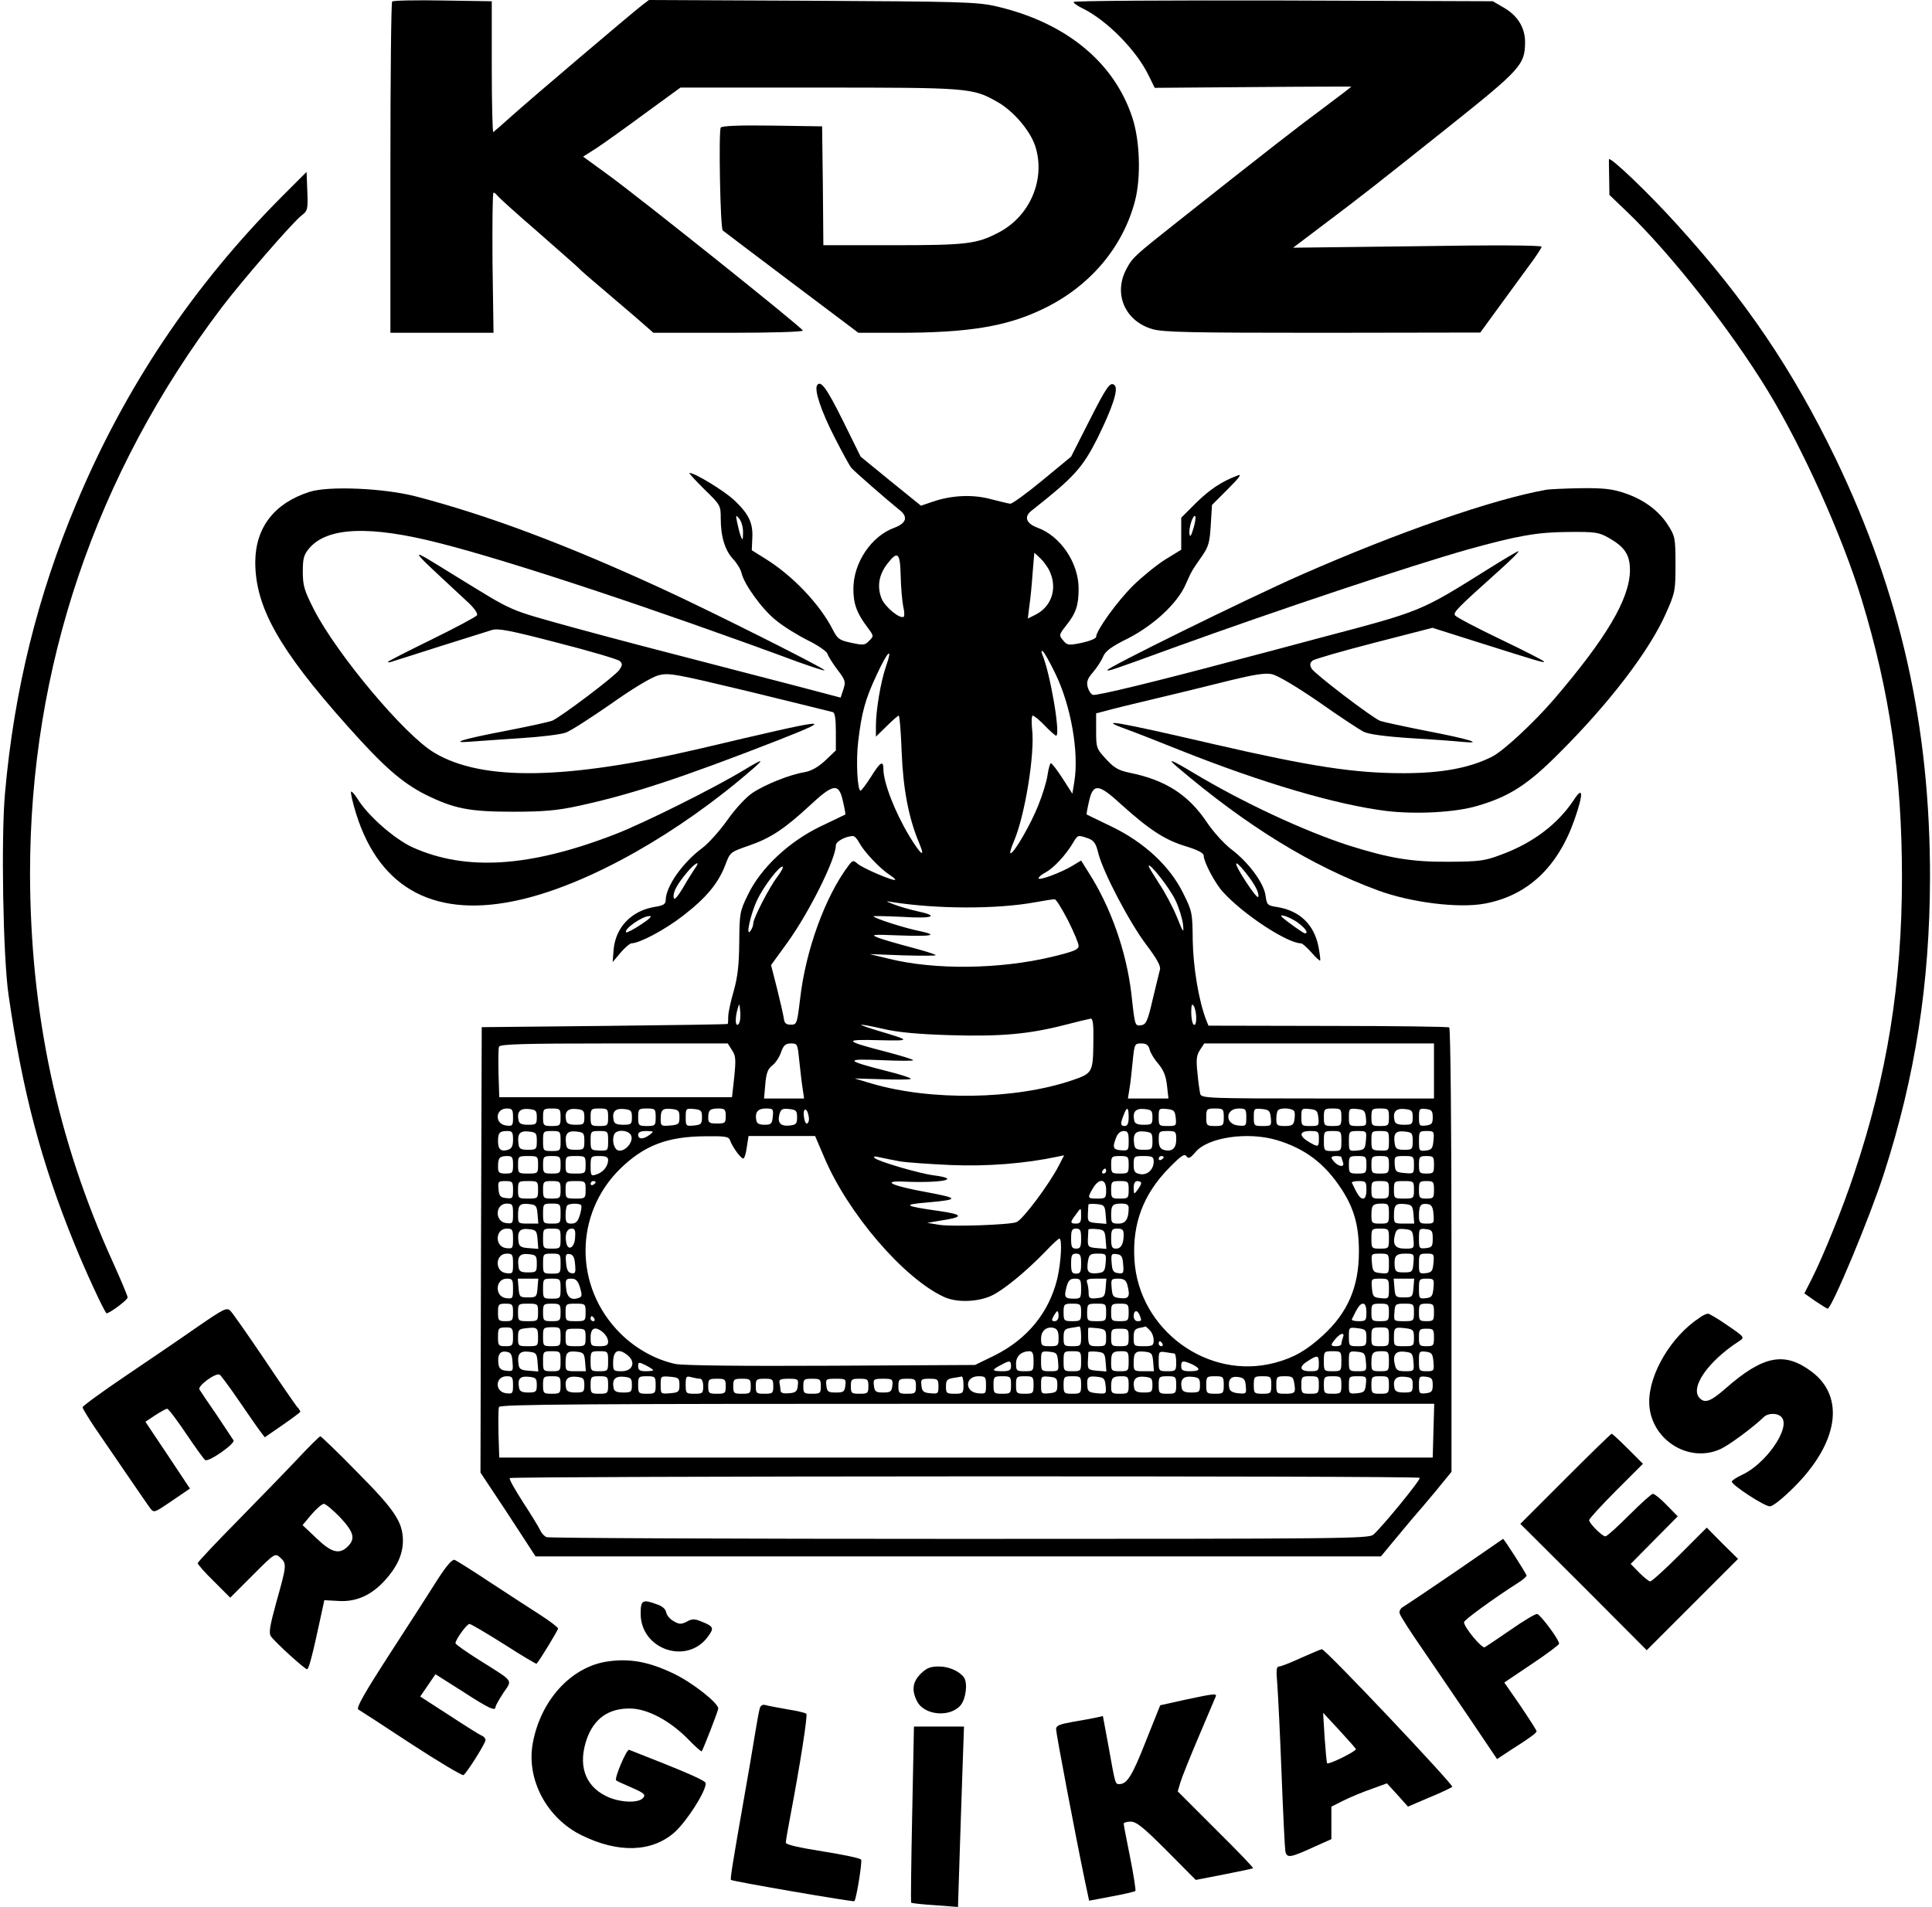 <?xml version="1.0" standalone="no"?>
<!DOCTYPE svg PUBLIC "-//W3C//DTD SVG 20010904//EN"
 "http://www.w3.org/TR/2001/REC-SVG-20010904/DTD/svg10.dtd">
<svg version="1.0" xmlns="http://www.w3.org/2000/svg"
 width="772pt" height="762pt" viewBox="0 0 772 762"
 preserveAspectRatio="xMidYMid meet">

<g transform="translate(0,762) scale(0.1,-0.1)"
fill="#000000" stroke="none">
<path d="M1567 7614 c-4 -4 -7 -304 -7 -666 l0 -658 206 0 206 0 -4 280 c-1
154 0 280 4 280 4 0 9 -4 13 -9 3 -6 76 -72 163 -147 86 -76 162 -142 167
-148 6 -7 42 -38 81 -71 39 -33 103 -88 143 -122 l72 -63 300 0 c182 0 299 4
297 9 -4 13 -656 534 -779 623 l-99 72 55 35 c30 20 117 82 194 139 l140 102
551 0 c598 0 616 -1 713 -56 64 -35 132 -114 153 -176 44 -133 -20 -284 -149
-349 -85 -44 -127 -49 -419 -49 l-278 0 -2 238 -3 237 -199 3 c-131 2 -202 -1
-206 -8 -9 -14 -2 -403 8 -411 4 -3 127 -97 275 -208 l267 -201 159 0 c280 0
432 25 576 94 188 89 321 246 370 432 25 95 20 244 -11 336 -74 223 -270 381
-549 444 -72 16 -148 18 -731 21 l-651 3 -29 -22 c-52 -41 -437 -368 -513
-436 -41 -37 -77 -68 -80 -70 -3 -1 -6 116 -6 260 l0 263 -195 3 c-108 2 -199
0 -203 -4z"/>
<path d="M4290 7612 c0 -5 15 -15 33 -24 98 -47 219 -169 268 -272 l23 -47
393 3 c216 2 393 2 393 2 0 -1 -48 -38 -107 -82 -99 -73 -224 -170 -589 -459
-170 -135 -178 -141 -203 -188 -53 -99 -6 -208 103 -240 42 -13 153 -15 680
-15 l631 1 67 92 c37 51 92 126 122 167 31 41 56 79 56 84 0 6 -199 7 -496 2
l-497 -6 119 90 c167 126 196 149 500 391 292 233 307 250 308 340 0 59 -30
107 -86 139 l-43 25 -837 3 c-461 1 -838 -1 -838 -6z"/>
<path d="M6429 6983 c0 -4 0 -38 1 -75 l1 -67 71 -68 c175 -168 414 -472 562
-715 140 -230 297 -579 375 -834 112 -368 161 -703 161 -1110 0 -422 -59 -791
-191 -1184 -44 -134 -123 -329 -170 -422 l-29 -57 44 -31 c25 -16 46 -30 49
-30 16 0 168 363 225 540 125 387 183 760 184 1180 1 608 -117 1136 -377 1677
-172 356 -361 636 -637 939 -111 123 -267 272 -269 257z"/>
<path d="M1126 6834 c-355 -357 -626 -761 -820 -1224 -155 -367 -250 -750
-286 -1160 -16 -176 -8 -653 14 -805 56 -389 131 -671 263 -995 44 -109 116
-264 128 -278 5 -6 85 52 85 63 0 6 -27 70 -59 141 -222 488 -330 995 -331
1554 0 822 261 1594 765 2260 82 108 282 339 320 369 24 18 26 24 23 97 l-3
77 -99 -99z"/>
<path d="M3265 6080 c-12 -19 17 -105 70 -208 30 -59 60 -114 67 -122 14 -16
145 -130 191 -167 37 -28 29 -54 -19 -72 -92 -33 -164 -140 -164 -244 0 -60
13 -97 57 -155 25 -34 25 -34 6 -53 -17 -18 -24 -18 -71 -8 -47 10 -55 15 -74
52 -51 101 -160 216 -268 283 l-56 35 2 46 c4 63 -14 99 -73 155 -42 38 -156
108 -178 108 -4 0 23 -29 59 -65 65 -63 66 -65 66 -117 0 -73 17 -128 50 -163
15 -16 30 -41 33 -55 11 -47 85 -148 139 -190 29 -24 86 -59 126 -79 39 -19
75 -44 78 -53 3 -10 21 -39 40 -64 32 -42 34 -48 24 -79 l-11 -33 -87 23 c-48
13 -176 46 -284 74 -391 101 -516 134 -693 182 -273 76 -235 60 -470 204 -206
127 -210 135 44 -101 27 -25 41 -46 37 -53 -4 -6 -86 -50 -182 -97 -96 -47
-174 -87 -174 -89 0 -2 6 -3 13 0 6 2 93 29 192 61 99 31 194 61 210 66 25 8
72 -1 264 -51 129 -33 241 -66 248 -73 11 -11 10 -17 -2 -35 -17 -25 -235
-189 -268 -203 -12 -5 -94 -23 -182 -40 -178 -34 -232 -51 -145 -44 30 2 121
9 201 14 80 5 161 15 179 22 19 6 99 58 180 114 90 64 163 107 190 115 43 11
64 7 365 -65 176 -43 326 -80 333 -82 8 -2 12 -27 12 -78 l0 -75 -42 -40 c-29
-27 -56 -42 -83 -47 -61 -10 -160 -50 -210 -84 -26 -18 -69 -65 -99 -108 -30
-42 -75 -93 -101 -112 -79 -59 -145 -154 -145 -208 0 -15 -10 -21 -42 -26 -94
-15 -158 -81 -166 -171 l-4 -50 32 38 c17 20 37 37 43 37 34 1 132 53 206 110
93 72 141 129 170 205 18 49 20 50 92 75 87 30 141 65 244 160 95 89 117 92
133 19 7 -29 11 -53 10 -54 -2 -1 -47 -23 -100 -48 -126 -61 -238 -166 -289
-272 -33 -67 -34 -75 -35 -190 -1 -91 -6 -138 -22 -195 -12 -41 -22 -87 -22
-102 0 -16 -1 -29 -2 -30 -2 -2 -223 -5 -493 -8 l-490 -5 -3 -890 -2 -890 43
-65 c24 -36 74 -111 110 -167 l67 -103 1689 0 1689 0 68 82 c38 46 71 85 74
88 3 3 36 42 73 86 l67 82 0 885 c0 487 -4 888 -9 891 -4 3 -223 6 -485 6
l-477 1 -9 22 c-30 77 -52 211 -54 318 -1 112 -2 117 -39 191 -53 107 -155
202 -286 265 -53 26 -97 47 -99 48 -1 1 3 25 10 54 16 71 38 69 125 -11 113
-102 176 -144 258 -169 52 -16 75 -28 75 -39 0 -25 46 -112 78 -146 82 -90
257 -204 311 -204 5 0 23 -16 41 -36 17 -20 33 -34 35 -33 2 2 -1 26 -6 53
-17 90 -74 146 -165 161 -39 6 -42 8 -47 46 -7 50 -67 132 -137 185 -28 21
-72 70 -97 107 -74 111 -166 170 -310 199 -43 9 -61 19 -93 54 -39 42 -40 46
-40 113 l0 70 38 10 c20 6 114 29 207 51 94 22 226 55 295 72 90 22 135 29
161 24 22 -4 95 -47 187 -110 82 -58 163 -111 180 -120 19 -10 83 -19 188 -26
88 -5 182 -12 209 -15 88 -8 26 11 -145 44 -91 18 -174 36 -185 40 -34 14
-263 189 -274 209 -8 15 -7 23 4 32 7 6 118 38 246 71 l233 60 180 -57 c247
-78 266 -84 266 -78 0 3 -78 43 -174 89 -96 46 -178 89 -182 96 -7 12 7 27
170 173 55 49 92 86 82 83 -9 -4 -62 -35 -119 -71 -275 -172 -263 -167 -672
-275 -126 -34 -270 -72 -320 -85 -337 -90 -576 -148 -588 -143 -8 3 -17 17
-21 32 -5 21 0 34 22 59 15 18 33 45 40 62 9 22 33 40 100 73 103 53 197 140
230 216 24 54 23 52 66 114 25 36 30 54 34 122 l5 81 64 64 c45 45 57 61 39
54 -64 -24 -112 -56 -167 -110 l-59 -59 0 -64 0 -64 -62 -38 c-34 -21 -92 -68
-129 -104 -64 -63 -149 -181 -149 -206 0 -7 -26 -17 -57 -24 -54 -11 -59 -10
-75 10 -17 20 -17 22 12 59 40 50 50 81 50 148 0 103 -73 210 -164 243 -46 17
-56 44 -23 69 170 134 202 170 262 288 60 122 85 196 69 212 -17 17 -31 -3
-103 -145 l-71 -140 -115 -95 c-63 -52 -121 -94 -128 -93 -6 0 -41 9 -77 18
-73 20 -157 16 -233 -10 l-47 -16 -121 98 -120 98 -70 142 c-65 131 -90 166
-104 143z m-296 -589 c0 -29 -2 -32 -8 -16 -5 11 -11 36 -15 55 -7 33 -6 34 9
16 8 -11 15 -36 14 -55z m1800 18 c-9 -31 -14 -38 -16 -23 -4 22 14 80 23 71
3 -3 0 -25 -7 -48z m-573 -176 c29 -67 5 -137 -57 -169 l-32 -16 6 49 c4 26
10 85 13 131 l7 83 25 -23 c13 -13 31 -37 38 -55z m-597 -15 c1 -46 6 -100 10
-121 5 -20 6 -39 2 -42 -16 -9 -73 38 -88 72 -19 47 -12 95 22 139 42 55 52
46 54 -48z m618 -390 c62 -127 95 -314 76 -431 l-8 -49 -39 61 c-22 34 -43 61
-47 61 -3 0 -9 -20 -13 -46 -3 -25 -20 -80 -37 -122 -30 -76 -97 -192 -111
-192 -4 0 2 21 13 47 45 104 85 354 73 450 -3 30 -2 53 3 53 5 0 27 -18 48
-40 21 -22 42 -40 45 -40 19 0 -23 248 -55 324 -5 12 -5 17 2 13 5 -3 28 -43
50 -89z m-677 28 c-21 -61 -40 -175 -40 -237 l0 -43 43 42 c23 23 45 42 48 42
4 0 9 -66 12 -147 6 -148 28 -264 71 -365 25 -60 5 -44 -40 30 -58 96 -104
215 -104 268 0 37 -13 29 -50 -31 -19 -30 -38 -54 -41 -55 -13 -1 -19 118 -10
195 14 118 28 170 74 268 45 97 66 116 37 33z m-106 -705 c19 -35 82 -102 119
-126 15 -10 26 -19 24 -21 -6 -7 -131 47 -150 64 -17 15 -20 15 -37 -8 -92
-122 -171 -337 -193 -533 -12 -99 -13 -102 -37 -102 -19 0 -26 6 -28 25 -2 14
-14 67 -27 119 l-24 94 66 91 c87 121 193 334 193 388 0 15 37 35 67 37 7 1
19 -12 27 -28z m913 19 c24 -9 32 -19 42 -61 20 -77 124 -275 191 -364 43 -57
59 -86 55 -100 -3 -11 -16 -65 -29 -119 -20 -86 -26 -100 -45 -103 -26 -4 -26
-5 -40 124 -20 170 -82 347 -171 486 l-30 48 -33 -20 c-46 -28 -137 -62 -137
-51 0 5 13 16 29 24 31 17 79 68 107 115 21 35 20 35 61 21z m-1571 -122 c-9
-13 -31 -48 -48 -78 -22 -36 -34 -49 -36 -38 -4 21 12 52 52 100 33 40 59 53
32 16z m2201 -15 c38 -48 55 -81 51 -97 -2 -7 -24 21 -50 61 -51 78 -51 98 -1
36z m-1871 -17 c-32 -42 -96 -166 -96 -186 0 -8 -5 -22 -11 -30 -21 -29 0 68
27 124 26 55 92 141 102 132 2 -3 -7 -21 -22 -40z m1591 -94 c14 -29 27 -72
30 -95 4 -39 2 -37 -25 30 -16 39 -48 99 -71 133 -22 34 -41 65 -41 69 2 17
86 -91 107 -137z m-429 -81 c23 -46 42 -91 42 -101 0 -15 -20 -23 -107 -44
-209 -50 -470 -53 -653 -7 l-75 18 135 -5 c74 -2 132 -2 129 1 -3 4 -49 18
-102 32 -53 14 -112 31 -129 38 -30 12 -22 13 77 9 138 -5 169 0 90 17 -60 12
-176 49 -185 59 -3 2 48 1 113 -2 127 -8 154 3 60 23 -31 7 -72 19 -92 27 -33
13 -34 14 -6 9 177 -28 416 -29 570 -1 39 7 75 13 80 12 6 -1 29 -39 53 -85z
m-1707 -16 c-30 -20 -56 -33 -59 -31 -11 12 64 65 93 65 13 1 1 -11 -34 -34z
m2622 10 c32 -23 48 -45 31 -45 -5 0 -65 42 -88 62 -24 20 23 6 57 -17z
m-2232 -408 c-13 -13 -15 24 -3 63 6 22 7 21 10 -14 2 -21 -1 -43 -7 -49z
m1829 25 c0 -20 -4 -31 -10 -27 -5 3 -10 25 -10 48 0 31 3 38 10 27 5 -8 10
-30 10 -48z m-411 -89 c-1 -130 -3 -132 -84 -160 -229 -78 -566 -83 -803 -13
l-67 20 105 -3 c58 -2 111 -2 119 1 7 2 -36 17 -97 32 -166 42 -169 50 -17 43
72 -3 127 -3 124 0 -3 4 -49 18 -102 32 -175 45 -180 52 -37 48 132 -3 132 -2
1 37 -40 12 -72 23 -70 25 2 1 42 -6 89 -17 60 -14 139 -21 267 -25 201 -6
314 4 458 41 50 13 96 24 103 25 9 1 12 -22 11 -86z m-1444 -40 c15 -22 16
-37 9 -107 l-9 -81 -465 0 -465 0 -3 94 c-1 52 -1 100 2 108 4 10 92 13 460
13 l454 0 17 -27z m268 -35 c4 -35 9 -84 13 -110 l7 -48 -80 0 -80 0 5 57 c4
45 10 61 28 75 13 10 29 34 35 53 10 28 18 35 40 35 25 0 26 -3 32 -62z m1401
37 c3 -13 19 -39 35 -57 20 -24 30 -48 34 -85 l6 -53 -81 0 -81 0 6 38 c4 20
9 70 13 110 7 70 8 72 34 72 21 0 29 -6 34 -25z m1136 -85 l0 -110 -464 0
c-434 0 -465 1 -470 18 -2 9 -8 47 -11 83 -6 54 -4 72 10 93 l17 26 459 0 459
0 0 -110z m-3680 -186 c0 -33 -2 -35 -27 -32 -47 5 -45 68 2 68 22 0 25 -4 25
-36z m95 1 c0 -28 -3 -30 -35 -30 -26 0 -36 5 -38 18 -7 34 6 48 40 45 29 -3
33 -6 33 -33z m95 0 c0 -33 -2 -35 -35 -35 -33 0 -35 2 -35 35 0 33 2 35 35
35 33 0 35 -2 35 -35z m95 0 c0 -28 -3 -30 -35 -30 -26 0 -36 5 -38 18 -7 34
6 48 40 45 29 -3 33 -6 33 -33z m95 0 c0 -33 -2 -35 -35 -35 -33 0 -35 2 -35
35 0 33 2 35 35 35 33 0 35 -2 35 -35z m95 0 c0 -28 -3 -30 -35 -30 -26 0 -36
5 -38 18 -7 34 6 48 40 45 29 -3 33 -6 33 -33z m95 0 c0 -33 -2 -35 -35 -35
-33 0 -35 2 -35 35 0 33 2 35 35 35 33 0 35 -2 35 -35z m95 0 c0 -27 -3 -30
-37 -33 -36 -3 -38 -2 -38 26 0 37 7 44 45 40 26 -3 30 -7 30 -33z m90 0 c0
-27 -4 -30 -32 -33 -32 -3 -33 -2 -33 33 0 35 1 36 33 33 28 -3 32 -6 32 -33z
m95 5 c0 -28 -3 -30 -35 -30 -30 0 -35 3 -35 23 0 31 7 37 42 37 24 0 28 -4
28 -30z m188 -2 c-3 -29 -6 -33 -33 -33 -21 0 -31 5 -33 18 -6 32 6 47 38 47
29 0 31 -2 28 -32z m97 -3 c0 -26 -4 -30 -29 -33 -36 -4 -50 10 -42 43 6 22
11 26 39 23 28 -3 32 -7 32 -33z m47 0 c2 -11 -1 -22 -7 -25 -5 -3 -11 11 -13
30 -4 37 15 33 20 -5z m1278 0 c0 -24 -5 -35 -15 -35 -18 0 -19 9 -5 44 13 36
20 32 20 -9z m95 0 c0 -28 -3 -30 -35 -30 -26 0 -36 5 -38 18 -7 34 6 48 40
45 29 -3 33 -6 33 -33z m93 -2 c3 -32 2 -33 -32 -33 -35 0 -36 1 -36 36 0 34
1 35 33 32 28 -3 32 -7 35 -35z m192 2 c0 -33 -2 -35 -35 -35 -33 0 -35 2 -35
35 0 33 2 35 35 35 33 0 35 -2 35 -35z m90 -1 c0 -34 -1 -35 -32 -32 -54 5
-53 68 2 68 28 0 30 -3 30 -36z m98 -1 c3 -32 2 -33 -32 -33 -35 0 -36 1 -36
36 0 34 1 35 33 32 28 -3 32 -7 35 -35z m94 25 c3 -7 2 -23 0 -35 -3 -19 -11
-23 -38 -23 -31 0 -34 3 -34 28 0 16 3 32 7 35 11 12 61 8 65 -5z m96 -25 c3
-32 2 -33 -32 -33 -35 0 -36 1 -36 36 0 34 1 35 33 32 28 -3 32 -7 35 -35z
m92 2 c0 -33 -2 -35 -35 -35 -33 0 -35 2 -35 35 0 33 2 35 35 35 33 0 35 -2
35 -35z m98 -2 c3 -32 2 -33 -32 -33 -35 0 -36 1 -36 36 0 34 1 35 33 32 28
-3 32 -7 35 -35z m92 2 c0 -33 -2 -35 -35 -35 -33 0 -35 2 -35 35 0 33 2 35
35 35 33 0 35 -2 35 -35z m95 0 c0 -28 -3 -30 -35 -30 -26 0 -36 5 -38 18 -7
34 6 48 40 45 29 -3 33 -6 33 -33z m80 0 c0 -25 -4 -30 -27 -33 -26 -3 -28 -1
-28 33 0 34 2 36 28 33 23 -3 27 -8 27 -33z m-3675 -89 c0 -26 -5 -36 -20 -41
-28 -9 -40 2 -40 34 0 34 6 41 37 41 20 0 23 -5 23 -34z m95 -6 c0 -33 -2 -35
-35 -35 -29 0 -36 4 -38 23 -6 40 5 54 40 50 30 -3 33 -6 33 -38z m95 0 c0
-39 -1 -40 -35 -40 -34 0 -35 1 -35 40 0 39 1 40 35 40 34 0 35 -1 35 -40z
m95 0 c0 -33 -2 -35 -35 -35 -29 0 -36 4 -38 23 -6 40 5 54 40 50 30 -3 33 -6
33 -38z m95 0 c0 -39 -1 -39 -35 -38 -34 1 -35 3 -35 40 0 37 1 38 35 38 34 0
35 -1 35 -40z m93 19 c7 -25 -26 -62 -51 -57 -18 3 -28 39 -18 64 9 23 63 18
69 -7z m73 6 c-25 -19 -46 -19 -46 0 0 10 10 15 33 15 30 -1 31 -1 13 -15z
m1914 -25 c0 -37 -1 -39 -30 -37 -32 2 -36 11 -20 51 6 16 17 26 30 26 17 0
20 -7 20 -40z m95 0 c0 -33 -2 -35 -35 -35 -29 0 -36 4 -38 23 -6 40 5 54 40
50 30 -3 33 -6 33 -38z m95 6 c0 -36 -18 -51 -51 -41 -14 5 -19 16 -19 41 0
32 2 34 35 34 33 0 35 -2 35 -34z m570 4 c0 -35 -2 -36 -41 -13 -40 24 -37 43
6 43 32 0 35 -2 35 -30z m90 -10 c0 -39 -1 -40 -35 -40 -34 0 -35 1 -35 40 0
39 1 40 35 40 34 0 35 -1 35 -40z m98 3 c-3 -35 -6 -38 -35 -41 -32 -3 -33 -2
-33 37 0 40 1 41 36 41 35 0 35 -1 32 -37z m92 -3 c0 -39 -1 -39 -35 -38 -34
1 -35 3 -35 40 0 37 1 38 35 38 34 0 35 -1 35 -40z m95 0 c0 -33 -2 -35 -34
-35 -28 0 -35 4 -38 25 -6 40 4 52 39 48 30 -3 33 -6 33 -38z m83 3 c-3 -33
-7 -38 -30 -41 -27 -3 -28 -1 -28 37 0 39 1 41 31 41 29 0 30 -2 27 -37z
m-2811 0 c9 -26 43 -73 53 -73 4 0 11 20 14 45 l7 45 133 0 133 0 36 -84 c94
-224 318 -485 479 -559 49 -23 132 -21 188 4 48 22 135 93 216 176 27 29 53
53 57 53 12 0 7 -93 -8 -159 -33 -136 -119 -242 -251 -308 l-78 -38 -575 -3
c-361 -2 -593 1 -622 7 -80 17 -160 62 -221 123 -185 185 -184 477 1 658 96
93 188 128 339 129 80 1 94 -1 99 -16z m2184 1 c114 -34 193 -94 260 -197 50
-77 69 -146 69 -249 0 -140 -44 -243 -143 -334 -65 -60 -117 -90 -192 -110
-268 -72 -545 131 -562 411 -9 144 35 262 138 367 48 49 62 59 70 47 8 -11 15
-8 37 18 50 58 207 81 323 47z m-3051 -99 c0 -32 -2 -35 -30 -35 -26 0 -30 4
-30 28 0 35 6 42 37 42 20 0 23 -5 23 -35z m100 0 c0 -34 -1 -35 -40 -35 -39
0 -40 1 -40 35 0 34 1 35 40 35 39 0 40 -1 40 -35z m90 0 c0 -33 -2 -35 -35
-35 -33 0 -35 2 -35 35 0 33 2 35 35 35 33 0 35 -2 35 -35z m100 0 c0 -34 -1
-35 -40 -35 -39 0 -40 1 -40 35 0 34 1 35 40 35 39 0 40 -1 40 -35z m90 18
c-1 -25 -21 -49 -48 -57 -20 -7 -22 -4 -22 33 0 40 1 41 35 41 27 0 35 -4 35
-17z m1165 -4 c28 -5 120 -11 205 -15 144 -6 296 6 423 33 l29 6 -21 -41 c-38
-74 -143 -215 -169 -226 -25 -11 -259 -19 -308 -11 l-49 8 53 9 c94 14 93 24
-3 38 -142 20 -151 26 -55 34 135 12 135 17 1 42 -133 24 -181 45 -95 42 158
-7 241 10 124 25 -60 8 -222 56 -235 69 -7 7 -1 8 20 3 17 -4 53 -11 80 -16z
m915 -14 c0 -33 -2 -35 -35 -35 -33 0 -35 2 -35 35 0 33 2 35 35 35 33 0 35
-2 35 -35z m100 13 c0 -32 -26 -56 -55 -50 -21 4 -25 10 -25 38 0 33 1 34 40
34 34 0 40 -3 40 -22z m40 18 c0 -3 -4 -8 -10 -11 -5 -3 -10 -1 -10 4 0 6 5
11 10 11 6 0 10 -2 10 -4z m710 0 c0 -2 3 -11 6 -20 8 -20 -12 -21 -32 -2 -19
20 -18 26 6 26 11 0 20 -2 20 -4z m100 -31 c0 -33 -2 -35 -35 -35 -33 0 -35 2
-35 35 0 33 2 35 35 35 33 0 35 -2 35 -35z m90 0 c0 -33 -2 -35 -35 -35 -33 0
-35 2 -35 35 0 33 2 35 35 35 33 0 35 -2 35 -35z m100 -1 c0 -35 -1 -35 -37
-32 -35 3 -38 6 -40 36 -1 31 0 32 38 32 38 0 39 -1 39 -36z m80 1 c0 -32 -2
-35 -30 -35 -28 0 -30 3 -30 35 0 32 2 35 30 35 28 0 30 -3 30 -35z m-1310
-25 c0 -5 -5 -10 -11 -10 -5 0 -7 5 -4 10 3 6 8 10 11 10 2 0 4 -4 4 -10z
m-2370 -76 c0 -33 -2 -35 -27 -32 -23 2 -29 8 -31 36 -3 30 -1 32 27 32 29 0
31 -3 31 -36z m100 1 c0 -34 -1 -35 -40 -35 -39 0 -40 1 -40 35 0 34 1 35 40
35 39 0 40 -1 40 -35z m90 0 c0 -33 -2 -35 -35 -35 -33 0 -35 2 -35 35 0 33 2
35 35 35 33 0 35 -2 35 -35z m100 0 c0 -34 -1 -35 -40 -35 -39 0 -40 1 -40 35
0 34 1 35 40 35 39 0 40 -1 40 -35z m40 31 c0 -3 -4 -8 -10 -11 -5 -3 -10 -1
-10 4 0 6 5 11 10 11 6 0 10 -2 10 -4z m2040 -31 c0 -33 -2 -35 -35 -35 -40 0
-41 2 -18 41 25 42 53 39 53 -6z m90 0 c0 -33 -2 -35 -35 -35 -33 0 -35 2 -35
35 0 33 2 35 35 35 33 0 35 -2 35 -35z m50 27 c0 -5 -7 -17 -15 -28 -14 -18
-14 -18 -15 9 0 17 5 27 15 27 8 0 15 -4 15 -8z m900 -27 c0 -23 -5 -35 -13
-35 -12 0 -21 12 -45 63 -2 4 10 7 27 7 29 0 31 -3 31 -35z m90 0 c0 -33 -2
-35 -35 -35 -33 0 -35 2 -35 35 0 33 2 35 35 35 33 0 35 -2 35 -35z m100 0 c0
-34 -1 -35 -40 -35 -39 0 -40 1 -40 35 0 34 1 35 40 35 39 0 40 -1 40 -35z
m80 0 c0 -32 -2 -35 -30 -35 -28 0 -30 3 -30 35 0 32 2 35 30 35 28 0 30 -3
30 -35z m-3680 -96 c0 -38 -1 -40 -27 -37 -47 5 -45 78 2 78 23 0 25 -4 25
-41z m98 -1 l3 -38 -40 0 c-40 0 -41 1 -41 33 0 42 7 49 45 45 27 -3 30 -7 33
-40z m92 2 c0 -39 -1 -40 -35 -40 -34 0 -35 1 -35 40 0 39 1 40 35 40 34 0 35
-1 35 -40z m82 34 c3 -3 1 -21 -5 -40 -8 -26 -16 -34 -34 -34 -19 0 -23 5 -23
33 0 19 3 37 7 40 8 8 47 9 55 1z m2096 -37 l3 -38 -37 3 c-35 3 -38 5 -37 36
1 17 2 35 2 38 1 3 16 4 34 2 29 -3 32 -6 35 -41z m92 26 c0 -45 -12 -63 -41
-63 -26 0 -29 3 -29 33 0 41 5 47 42 47 20 0 28 -5 28 -17z m1040 -23 c0 -39
-1 -40 -35 -40 -33 0 -35 2 -35 33 0 41 5 47 42 47 26 0 28 -3 28 -40z m98 -2
l3 -38 -40 0 c-40 0 -41 1 -41 33 0 42 7 49 45 45 27 -3 30 -7 33 -40z m80 0
c3 -36 2 -38 -27 -38 -28 0 -31 3 -31 33 0 40 7 49 35 45 15 -2 21 -12 23 -40z
m-1408 -8 c0 -23 -4 -30 -20 -30 -24 0 -25 5 -2 35 22 31 22 31 22 -5z m-2270
-91 c0 -38 -1 -40 -27 -37 -47 5 -45 78 2 78 23 0 25 -4 25 -41z m98 -2 l3
-38 -38 3 c-31 2 -39 7 -41 26 -6 40 5 54 40 50 30 -3 33 -6 36 -41z m92 3 c0
-39 -1 -40 -35 -40 -34 0 -35 1 -35 40 0 39 1 40 35 40 34 0 35 -1 35 -40z
m58 3 c-3 -43 -31 -54 -36 -15 -5 32 4 52 23 52 13 0 15 -9 13 -37z m2022 -3
c0 -33 -3 -40 -20 -40 -17 0 -20 7 -20 40 0 33 3 40 20 40 17 0 20 -7 20 -40z
m98 -3 l3 -38 -37 3 c-35 3 -38 5 -37 36 1 17 2 35 2 38 1 3 16 4 34 2 29 -3
32 -6 35 -41z m72 19 c0 -37 -10 -56 -31 -56 -15 0 -19 7 -19 40 0 36 3 40 25
40 20 0 25 -5 25 -24z m1060 -16 c0 -39 -1 -40 -35 -40 -34 0 -35 1 -35 40 0
39 1 40 35 40 34 0 35 -1 35 -40z m98 -2 c3 -37 3 -38 -33 -38 -40 0 -51 15
-41 56 6 21 11 25 39 22 29 -3 32 -6 35 -40z m77 2 c0 -31 -3 -35 -27 -38 -27
-3 -28 -1 -28 38 0 39 1 41 28 38 24 -3 27 -7 27 -38z m-3675 -101 c0 -38 -1
-40 -27 -37 -47 5 -45 78 2 78 23 0 25 -4 25 -41z m95 1 c0 -33 -2 -35 -35
-35 -29 0 -36 4 -38 23 -6 40 5 54 40 50 30 -3 33 -6 33 -38z m95 0 c0 -39 -1
-40 -35 -40 -34 0 -35 1 -35 40 0 39 1 40 35 40 34 0 35 -1 35 -40z m58 -3 c3
-33 1 -38 -15 -35 -13 2 -19 14 -21 41 -3 33 -1 38 15 35 13 -2 19 -14 21 -41z
m2022 3 c0 -33 -3 -40 -20 -40 -17 0 -20 7 -20 40 0 33 3 40 20 40 17 0 20 -7
20 -40z m98 3 c-3 -33 -6 -38 -32 -41 -37 -4 -45 5 -39 46 5 29 9 32 40 32 33
0 34 -1 31 -37z m70 -6 c3 -35 1 -38 -20 -35 -19 2 -24 10 -26 41 -3 35 -1 38
20 35 19 -2 24 -10 26 -41z m1062 2 c0 -39 -1 -40 -32 -37 -30 3 -33 6 -36 41
-3 36 -3 37 32 37 35 0 36 -1 36 -41z m98 4 c-3 -36 -5 -38 -38 -38 -30 0 -35
3 -37 25 -3 41 5 50 42 50 36 0 36 -1 33 -37z m80 0 c-3 -33 -7 -38 -30 -41
-27 -3 -28 -1 -28 37 0 39 1 41 31 41 29 0 30 -2 27 -37z m-3678 -104 c0 -38
-1 -40 -27 -37 -47 5 -45 78 2 78 23 0 25 -4 25 -41z m98 4 c-3 -36 -5 -38
-38 -38 -33 0 -35 2 -38 38 l-3 37 41 0 41 0 -3 -37z m92 -3 c0 -39 -1 -40
-35 -40 -34 0 -35 1 -35 40 0 39 1 40 35 40 34 0 35 -1 35 -40z m78 4 c8 -28
8 -36 -3 -40 -32 -13 -50 1 -53 39 -3 33 -1 37 21 37 18 0 26 -8 35 -36z
m2002 -4 c0 -38 -2 -40 -29 -40 -37 0 -40 6 -29 48 7 25 14 32 33 32 22 0 25
-4 25 -40z m98 3 c-3 -35 -6 -38 -35 -41 -29 -3 -33 0 -33 22 0 13 -3 31 -6
40 -5 13 2 16 36 16 l41 0 -3 -37z m86 15 c13 -49 8 -59 -26 -56 -30 3 -33 6
-36 41 -3 35 -2 37 26 37 22 0 31 -6 36 -22z m1046 -19 c0 -39 -1 -40 -32 -37
-30 3 -33 6 -36 41 -3 36 -3 37 32 37 35 0 36 -1 36 -41z m98 4 c-3 -36 -5
-38 -38 -38 -33 0 -35 2 -38 38 l-3 37 41 0 41 0 -3 -37z m80 0 c-3 -33 -7
-38 -30 -41 -27 -3 -28 -1 -28 37 0 39 1 41 31 41 29 0 30 -2 27 -37z m-3678
-98 c0 -32 -2 -35 -30 -35 -28 0 -30 3 -30 35 0 32 2 35 30 35 28 0 30 -3 30
-35z m100 0 c0 -34 -1 -35 -40 -35 -39 0 -40 1 -40 35 0 34 1 35 40 35 39 0
40 -1 40 -35z m90 0 c0 -33 -2 -35 -35 -35 -33 0 -35 2 -35 35 0 33 2 35 35
35 33 0 35 -2 35 -35z m100 0 c0 -34 -1 -35 -40 -35 -39 0 -40 1 -40 35 0 34
1 35 40 35 39 0 40 -1 40 -35z m1980 0 c0 -33 -2 -35 -35 -35 -33 0 -35 2 -35
35 0 33 2 35 35 35 33 0 35 -2 35 -35z m100 0 c0 -34 -1 -35 -38 -35 -37 0
-38 1 -38 35 1 34 2 35 39 35 36 0 37 -1 37 -35z m90 0 c0 -33 -2 -35 -35 -35
-33 0 -35 2 -35 35 0 33 2 35 35 35 33 0 35 -2 35 -35z m950 0 c0 -32 -2 -35
-31 -35 -17 0 -29 3 -27 8 24 50 33 62 45 62 8 0 13 -12 13 -35z m90 0 c0 -33
-2 -35 -35 -35 -33 0 -35 2 -35 35 0 33 2 35 35 35 33 0 35 -2 35 -35z m100 0
c0 -34 -1 -35 -40 -35 -40 0 -41 0 -38 35 2 33 4 35 40 35 37 0 38 -1 38 -35z
m80 0 c0 -32 -2 -35 -30 -35 -28 0 -30 3 -30 35 0 32 2 35 30 35 28 0 30 -3
30 -35z m-1500 -15 c0 -11 -7 -20 -15 -20 -13 0 -14 4 -5 20 6 11 13 20 15 20
3 0 5 -9 5 -20z m324 4 c9 -22 8 -24 -9 -24 -8 0 -15 9 -15 20 0 24 15 27 24
4z m-2179 -14 c3 -5 1 -10 -4 -10 -6 0 -11 5 -11 10 0 6 2 10 4 10 3 0 8 -4
11 -10z m-325 -72 c0 -35 -2 -38 -30 -38 -27 0 -30 3 -30 33 0 40 1 42 34 42
23 0 26 -4 26 -37z m100 -4 c0 -33 -1 -34 -40 -34 -39 0 -40 1 -40 34 0 32 3
35 33 38 44 5 47 2 47 -38z m90 4 c0 -37 -1 -38 -35 -38 -34 0 -35 1 -35 38 0
36 1 37 35 38 34 0 35 -1 35 -38z m1990 -4 c0 -32 -2 -34 -35 -34 -32 0 -35 2
-35 30 0 32 22 50 51 43 14 -4 19 -15 19 -39z m90 6 c0 -39 -1 -40 -35 -40
-33 0 -35 2 -35 34 0 30 4 35 28 39 15 2 30 5 35 6 4 0 7 -17 7 -39z m100 -6
c0 -32 -2 -34 -35 -34 -35 0 -37 3 -37 50 0 11 0 21 1 23 1 2 17 1 36 -1 32
-4 35 -7 35 -38z m174 30 c9 -8 16 -26 16 -40 0 -21 -4 -24 -40 -24 -39 0 -40
1 -40 34 0 28 4 35 23 39 12 2 23 5 24 6 1 0 9 -6 17 -15z m866 -30 c0 -32 -2
-34 -35 -34 -34 0 -35 1 -35 38 0 38 0 38 35 34 32 -4 35 -7 35 -38z m90 4 c0
-37 -1 -38 -35 -38 -33 0 -35 2 -35 33 0 41 1 42 39 42 29 0 31 -2 31 -37z
m100 -4 c0 -33 -1 -34 -40 -34 -39 0 -40 1 -40 33 0 42 2 44 45 39 32 -4 35
-7 35 -38z m-3310 1 c0 -34 -1 -35 -40 -35 -39 0 -40 1 -40 35 0 34 1 35 40
35 39 0 40 -1 40 -35z m72 18 c10 -9 18 -24 18 -35 0 -14 -8 -18 -35 -18 -33
0 -35 2 -35 35 0 40 20 47 52 18z m2098 -18 c0 -33 -2 -35 -35 -35 -33 0 -35
2 -35 35 0 33 2 35 35 35 33 0 35 -2 35 -35z m1220 0 c0 -32 -2 -35 -30 -35
-28 0 -30 3 -30 35 0 32 2 35 30 35 28 0 30 -3 30 -35z m-364 -1 c-3 -9 -6
-20 -6 -25 0 -5 -9 -9 -20 -9 -24 0 -25 4 -3 30 21 24 38 26 29 4z m-721 -24
c3 -5 1 -10 -4 -10 -6 0 -11 5 -11 10 0 6 2 10 4 10 3 0 8 -4 11 -10z m-2597
-73 c3 -37 2 -38 -25 -35 -20 2 -29 9 -31 26 -5 36 5 54 30 50 19 -2 24 -10
26 -41z m100 0 l3 -38 -38 3 c-31 2 -39 7 -41 26 -6 40 5 54 40 50 30 -3 33
-6 36 -41z m92 3 c0 -39 -1 -40 -35 -40 -34 0 -35 1 -35 40 0 39 1 40 35 40
34 0 35 -1 35 -40z m98 -2 l3 -38 -40 0 c-40 0 -41 1 -41 33 0 42 7 49 45 45
27 -3 30 -7 33 -40z m92 2 c0 -39 -1 -40 -35 -40 -34 0 -35 1 -35 40 0 39 1
40 35 40 34 0 35 -1 35 -40z m79 23 c33 -28 18 -63 -25 -63 -32 0 -34 2 -34
33 0 51 21 61 59 30z m1621 -23 c0 -39 -1 -40 -35 -40 -32 0 -35 2 -35 30 0
30 20 49 53 50 13 0 17 -8 17 -40z m98 -2 c3 -37 3 -38 -32 -38 -35 0 -36 1
-36 41 0 39 1 40 33 37 29 -3 32 -6 35 -40z m92 2 c0 -39 -1 -40 -35 -40 -34
0 -35 1 -35 40 0 39 1 40 35 40 34 0 35 -1 35 -40z m98 -3 l3 -38 -37 3 c-35
3 -38 5 -37 36 1 17 2 35 2 38 1 3 16 4 34 2 29 -3 32 -6 35 -41z m92 3 c0
-39 -1 -40 -35 -40 -33 0 -35 2 -35 33 0 41 5 47 42 47 26 0 28 -3 28 -40z
m98 -2 l3 -38 -40 0 c-40 0 -41 1 -41 33 0 42 7 49 45 45 27 -3 30 -7 33 -40z
m85 33 c4 -1 7 -17 7 -36 0 -33 -2 -35 -35 -35 -34 0 -35 1 -35 40 0 39 1 40
28 36 15 -2 30 -5 35 -5z m667 -31 c0 -39 -1 -40 -35 -40 -34 0 -35 1 -35 40
0 39 1 40 35 40 34 0 35 -1 35 -40z m98 -2 c3 -37 3 -38 -32 -38 -35 0 -36 1
-36 41 0 39 1 40 33 37 29 -3 32 -6 35 -40z m92 2 c0 -39 -1 -40 -35 -40 -33
0 -35 2 -35 33 0 41 5 47 42 47 26 0 28 -3 28 -40z m98 -2 c3 -37 3 -38 -32
-38 -30 0 -37 4 -42 25 -10 40 2 57 38 53 30 -3 33 -6 36 -40z m80 0 c3 -36 2
-38 -27 -38 -30 0 -31 2 -31 41 0 38 1 40 28 37 23 -3 27 -8 30 -40z m-458 -8
c0 -28 -3 -30 -35 -30 -43 0 -46 19 -7 42 37 24 42 22 42 -12z m-2660 -26 c0
-2 -13 -4 -30 -4 -23 0 -30 5 -30 19 0 18 2 19 30 5 17 -9 30 -17 30 -20z
m1430 16 c0 -16 -7 -20 -35 -20 -42 0 -44 5 -7 24 36 20 42 20 42 -4z m723 8
c37 -18 34 -28 -8 -28 -28 0 -35 4 -35 20 0 23 6 24 43 8z m-2713 -84 c0 -33
-2 -35 -27 -32 -47 5 -45 68 2 68 22 0 25 -4 25 -36z m95 1 c0 -27 -3 -30 -34
-30 -26 0 -35 5 -37 20 -6 35 4 46 38 43 29 -3 33 -6 33 -33z m95 0 c0 -33 -2
-35 -35 -35 -33 0 -35 2 -35 35 0 33 2 35 35 35 33 0 35 -2 35 -35z m95 0 c0
-28 -3 -30 -35 -30 -26 0 -36 5 -38 18 -7 34 6 48 40 45 29 -3 33 -6 33 -33z
m95 0 c0 -33 -2 -35 -35 -35 -33 0 -35 2 -35 35 0 33 2 35 35 35 33 0 35 -2
35 -35z m95 0 c0 -28 -3 -30 -35 -30 -26 0 -36 5 -38 18 -7 34 6 48 40 45 29
-3 33 -6 33 -33z m95 0 c0 -33 -2 -35 -35 -35 -33 0 -35 2 -35 35 0 33 2 35
35 35 33 0 35 -2 35 -35z m95 0 c0 -27 -3 -30 -37 -33 -38 -3 -38 -3 -38 33 0
36 0 36 38 33 34 -3 37 -6 37 -33z m83 25 c7 0 12 -13 12 -30 0 -28 -3 -30
-35 -30 -34 0 -35 2 -35 36 0 33 2 36 23 30 12 -3 28 -6 35 -6z m1052 -25 c0
-33 -2 -35 -35 -35 -32 0 -35 2 -35 29 0 25 5 30 28 34 15 2 30 5 35 6 4 0 7
-15 7 -34z m90 -1 c0 -34 -1 -35 -32 -32 -54 5 -53 68 2 68 28 0 30 -3 30 -36z
m100 1 c0 -33 -2 -35 -35 -35 -33 0 -35 2 -35 35 0 33 2 35 35 35 33 0 35 -2
35 -35z m90 0 c0 -33 -2 -35 -35 -35 -33 0 -35 2 -35 35 0 33 2 35 35 35 33 0
35 -2 35 -35z m95 0 c0 -27 -4 -30 -32 -33 -32 -3 -33 -2 -33 33 0 35 1 36 33
33 28 -3 32 -6 32 -33z m95 0 c0 -33 -2 -35 -35 -35 -33 0 -35 2 -35 35 0 33
2 35 35 35 33 0 35 -2 35 -35z m98 -3 c3 -33 3 -33 -34 -30 -32 3 -38 7 -39
28 -3 36 3 42 38 38 28 -3 32 -7 35 -36z m92 3 c0 -33 -2 -35 -35 -35 -32 0
-35 3 -35 28 0 36 6 42 42 42 25 0 28 -3 28 -35z m95 0 c0 -28 -3 -30 -35 -30
-26 0 -36 5 -38 18 -7 34 6 48 40 45 29 -3 33 -6 33 -33z m95 0 c0 -33 -2 -35
-35 -35 -33 0 -35 2 -35 35 0 33 2 35 35 35 33 0 35 -2 35 -35z m95 0 c0 -28
-3 -30 -35 -30 -26 0 -36 5 -38 18 -7 34 6 48 40 45 29 -3 33 -6 33 -33z m95
0 c0 -33 -2 -35 -35 -35 -33 0 -35 2 -35 35 0 33 2 35 35 35 33 0 35 -2 35
-35z m88 -4 c3 -31 2 -32 -30 -29 -22 2 -34 9 -36 21 -6 33 6 48 35 44 23 -3
29 -9 31 -36z m102 4 c0 -33 -2 -35 -35 -35 -33 0 -35 2 -35 35 0 33 2 35 35
35 33 0 35 -2 35 -35z m92 5 c6 -37 3 -40 -39 -40 -31 0 -33 2 -33 35 0 33 2
35 34 35 30 0 34 -3 38 -30z m98 -5 c0 -33 -2 -35 -35 -35 -33 0 -35 2 -35 35
0 33 2 35 35 35 33 0 35 -2 35 -35z m90 0 c0 -33 -2 -35 -35 -35 -33 0 -35 2
-35 35 0 33 2 35 35 35 33 0 35 -2 35 -35z m98 3 c-3 -29 -7 -33 -35 -36 -32
-3 -33 -2 -33 32 0 35 1 36 36 36 34 0 35 -1 32 -32z m92 -3 c0 -33 -2 -35
-35 -35 -33 0 -35 2 -35 35 0 33 2 35 35 35 33 0 35 -2 35 -35z m95 0 c0 -28
-3 -30 -35 -30 -26 0 -36 5 -38 18 -7 34 6 48 40 45 29 -3 33 -6 33 -33z m80
0 c0 -25 -4 -30 -27 -33 -26 -3 -28 -1 -28 33 0 34 2 36 28 33 23 -3 27 -8 27
-33z m-2825 -5 c0 -28 -3 -30 -35 -30 -32 0 -35 2 -35 30 0 28 3 30 35 30 32
0 35 -2 35 -30z m100 0 c0 -28 -3 -30 -35 -30 -32 0 -35 2 -35 30 0 28 3 30
35 30 32 0 35 -2 35 -30z m90 0 c0 -28 -3 -30 -35 -30 -32 0 -35 2 -35 30 0
28 3 30 35 30 32 0 35 -2 35 -30z m98 3 c-2 -23 -8 -29 -35 -31 -22 -2 -33 1
-34 10 0 7 -2 21 -4 31 -3 14 4 17 37 17 37 0 39 -2 36 -27z m92 -3 c0 -28 -3
-30 -35 -30 -32 0 -35 2 -35 30 0 28 3 30 35 30 32 0 35 -2 35 -30z m98 3 c-3
-25 -7 -28 -38 -28 -31 0 -35 3 -38 28 -3 26 -1 27 38 27 39 0 41 -1 38 -27z
m92 -3 c0 -28 -3 -30 -35 -30 -32 0 -35 2 -35 30 0 28 3 30 35 30 32 0 35 -2
35 -30z m96 3 c-3 -25 -8 -28 -37 -28 -30 0 -34 4 -37 28 -3 25 -1 27 37 27
37 0 39 -2 37 -27z m94 -3 c0 -28 -3 -30 -35 -30 -32 0 -35 2 -35 30 0 28 3
30 35 30 32 0 35 -2 35 -30z m90 -1 c0 -28 -2 -30 -32 -27 -28 2 -34 8 -36 31
-3 25 -1 27 32 27 33 0 36 -2 36 -31z m1978 -176 l-3 -108 -1865 0 -1865 0 -3
94 c-1 52 -1 100 2 108 4 11 331 13 1871 13 l1866 0 -3 -107z m-55 -189 c6 -6
-148 -194 -185 -227 -19 -16 -108 -17 -1654 -17 -898 0 -1641 3 -1650 7 -8 3
-20 15 -25 27 -5 11 -36 62 -68 111 -32 50 -57 93 -54 98 5 8 3627 10 3636 1z"/>
<path d="M1236 5654 c-140 -45 -215 -142 -216 -280 0 -180 95 -349 367 -654
145 -163 218 -227 312 -275 115 -57 176 -69 351 -69 122 0 178 5 260 23 209
45 411 111 805 265 230 91 206 88 -310 -34 -540 -127 -878 -133 -1070 -18
-118 70 -387 391 -480 571 -39 77 -45 96 -45 152 0 53 4 68 25 93 72 86 243
93 523 21 287 -73 859 -263 1435 -476 54 -19 99 -34 102 -32 5 6 -460 239
-647 325 -391 180 -699 295 -986 370 -126 33 -350 43 -426 18z"/>
<path d="M6180 5663 c-214 -38 -591 -169 -980 -340 -218 -96 -782 -374 -775
-381 4 -5 13 -2 260 88 428 155 951 329 1180 394 202 56 277 69 400 70 110 1
124 -1 164 -24 65 -37 85 -69 84 -133 -3 -113 -95 -268 -303 -511 -79 -92
-202 -207 -248 -230 -89 -45 -200 -66 -354 -66 -196 0 -367 26 -758 116 -388
90 -474 105 -350 60 36 -13 133 -51 215 -84 329 -131 624 -218 825 -243 118
-14 274 -6 362 20 128 37 203 85 328 211 201 200 361 410 426 557 38 85 39 92
39 198 0 104 -2 113 -29 155 -37 59 -97 103 -173 129 -50 17 -85 21 -175 20
-62 -1 -124 -4 -138 -6z"/>
<path d="M2975 4544 c-120 -73 -403 -214 -517 -258 -341 -132 -595 -148 -808
-53 -73 33 -180 127 -221 194 -12 19 -24 32 -26 29 -3 -3 6 -43 20 -88 95
-304 321 -422 659 -343 275 64 631 265 928 524 46 40 38 39 -35 -5z"/>
<path d="M4705 4554 c279 -237 535 -394 800 -492 132 -49 325 -73 429 -53 170
32 291 145 358 337 36 104 34 135 -4 76 -64 -96 -163 -171 -288 -217 -68 -26
-88 -28 -210 -29 -149 -1 -238 14 -400 65 -179 58 -422 171 -619 289 -93 56
-111 62 -66 24z"/>
<path d="M787 2316 c-64 -45 -194 -133 -287 -196 -93 -63 -170 -119 -170 -124
0 -5 22 -41 48 -80 115 -168 207 -303 221 -322 16 -21 16 -21 88 28 l72 49
-89 134 -89 133 39 26 c22 14 43 26 48 26 5 0 39 -45 76 -100 37 -55 71 -102
76 -105 14 -9 121 66 113 79 -4 6 -34 51 -67 101 -34 49 -65 95 -69 102 -9 14
66 69 81 59 5 -3 39 -49 76 -103 37 -54 75 -109 85 -122 l19 -25 71 49 c39 27
71 51 71 53 0 3 -6 13 -14 21 -7 9 -67 95 -131 191 -65 96 -125 182 -134 191
-15 15 -25 10 -134 -65z"/>
<path d="M6790 2353 c-112 -74 -200 -222 -200 -335 0 -146 154 -249 285 -189
35 16 132 88 173 128 18 17 57 17 72 -2 35 -43 -65 -187 -161 -230 -21 -10
-39 -22 -39 -26 0 -14 130 -99 152 -99 12 0 51 31 98 78 175 175 203 357 72
458 -110 84 -195 68 -346 -64 -60 -53 -83 -61 -104 -40 -41 41 32 147 157 228
23 15 23 16 -46 63 -37 26 -73 47 -78 47 -6 0 -22 -7 -35 -17z"/>
<path d="M6255 1710 l-180 -180 253 -252 252 -253 182 182 183 183 -63 62 -62
63 -108 -108 c-59 -59 -112 -107 -118 -107 -5 0 -25 16 -44 35 l-34 35 94 95
94 95 -44 45 c-24 25 -49 45 -55 45 -6 0 -48 -38 -95 -85 -47 -47 -89 -85 -95
-85 -13 0 -65 52 -65 65 0 5 48 58 107 117 l108 108 -60 60 c-33 33 -62 60
-65 60 -3 0 -86 -81 -185 -180z"/>
<path d="M1195 1796 c-44 -47 -153 -159 -242 -250 -90 -91 -163 -169 -163
-173 0 -5 29 -38 65 -73 l65 -65 90 90 c88 88 89 89 110 70 26 -24 26 -30 -15
-175 -27 -99 -32 -126 -22 -140 18 -25 135 -131 144 -131 7 0 22 57 56 216
l13 60 55 -3 c71 -5 132 22 186 81 50 55 73 105 73 161 -1 74 -33 122 -183
273 -77 79 -144 143 -147 143 -3 0 -42 -38 -85 -84z m164 -240 c55 -59 62 -85
31 -116 -34 -34 -66 -25 -126 33 l-55 52 36 43 c20 23 42 42 49 42 7 0 36 -24
65 -54z"/>
<path d="M5816 1339 c-104 -71 -198 -134 -208 -140 -12 -6 -18 -18 -15 -27 2
-10 44 -75 94 -147 49 -71 135 -199 192 -282 l103 -153 56 37 c76 48 101 67
102 74 0 4 -29 49 -64 101 l-65 94 110 74 c60 40 109 77 109 81 0 17 -76 118
-88 119 -8 0 -55 -28 -105 -63 -51 -35 -97 -66 -104 -70 -11 -7 -83 80 -83
100 0 9 120 96 217 158 18 11 32 24 33 28 0 7 -90 147 -94 147 0 0 -86 -59
-190 -131z"/>
<path d="M1752 1313 c-27 -43 -113 -177 -191 -297 -106 -164 -139 -222 -129
-228 7 -4 103 -66 212 -138 109 -71 203 -127 208 -124 13 8 88 127 88 140 0 6
-6 14 -14 17 -8 3 -67 40 -131 82 l-116 75 31 45 30 44 109 -69 c103 -67 131
-80 131 -62 0 5 14 30 31 56 37 55 46 42 -98 133 -51 32 -92 61 -93 66 0 14
45 77 56 77 6 0 68 -37 138 -81 70 -45 129 -80 130 -78 13 14 86 134 86 141 0
4 -31 28 -68 52 -38 24 -128 83 -200 130 -72 48 -138 89 -145 92 -10 3 -31
-21 -65 -73z"/>
<path d="M2560 1171 c0 -144 187 -207 270 -90 24 33 22 39 -28 59 -27 11 -37
11 -58 -1 -22 -11 -30 -11 -52 2 -15 8 -28 24 -30 35 -2 13 -15 25 -36 32 -59
22 -66 17 -66 -37z"/>
<path d="M5200 995 c-41 -19 -81 -35 -89 -35 -11 0 -12 -15 -7 -72 3 -40 11
-201 17 -358 6 -157 13 -296 15 -308 6 -29 19 -27 117 18 l67 30 0 65 0 65 48
24 c26 13 76 34 111 46 l63 23 42 -46 42 -47 84 36 c47 19 88 39 93 43 7 7
-508 552 -521 550 -4 0 -41 -16 -82 -34z m218 -365 c3 -8 -108 -63 -115 -57
-2 2 -6 49 -10 103 l-6 99 64 -69 c35 -38 65 -72 67 -76z"/>
<path d="M2421 979 c-142 -24 -261 -156 -292 -325 -27 -145 56 -301 196 -369
147 -72 280 -67 370 12 49 44 125 162 125 196 0 11 -69 41 -306 134 -10 4 -60
-114 -52 -122 1 -2 29 -15 62 -29 50 -22 57 -28 46 -41 -19 -23 -98 -19 -150
8 -84 42 -111 125 -75 228 29 81 87 122 172 121 69 0 159 -48 231 -121 29 -30
54 -52 56 -50 6 8 66 162 66 171 0 22 -101 102 -175 138 -103 50 -182 64 -274
49z"/>
<path d="M3679 931 c-33 -33 -37 -67 -14 -111 29 -56 134 -65 175 -13 20 26
27 87 12 109 -18 25 -60 44 -100 44 -35 0 -49 -6 -73 -29z"/>
<path d="M4735 827 l-99 -22 -58 -145 c-54 -138 -75 -170 -105 -170 -17 0 -16
-3 -43 148 l-23 124 -26 -6 c-14 -3 -56 -11 -93 -17 -55 -10 -68 -15 -68 -30
0 -17 78 -428 116 -610 l16 -75 90 17 c49 9 92 19 95 22 2 3 -7 63 -21 133
-14 70 -26 131 -26 136 0 4 13 8 28 8 23 0 51 -23 144 -116 l116 -117 113 22
c62 12 114 23 116 25 2 2 -65 72 -149 155 l-152 152 11 37 c6 20 39 102 73
182 34 80 64 151 67 158 7 15 -1 15 -122 -11z"/>
<path d="M3036 793 c-3 -10 -12 -58 -20 -108 -8 -49 -26 -157 -41 -240 -49
-279 -58 -336 -54 -338 7 -6 490 -89 493 -85 8 9 32 158 27 166 -3 6 -72 20
-153 33 -95 15 -148 27 -148 35 0 6 7 49 16 95 42 220 72 415 66 420 -4 4 -38
12 -77 18 -38 7 -78 14 -87 17 -10 3 -19 -2 -22 -13z"/>
<path d="M3645 370 c-4 -193 -6 -352 -4 -354 2 -2 45 -7 95 -10 l92 -7 6 188
c3 103 9 266 12 361 l6 172 -100 0 -100 0 -7 -350z"/>
</g>
</svg>
